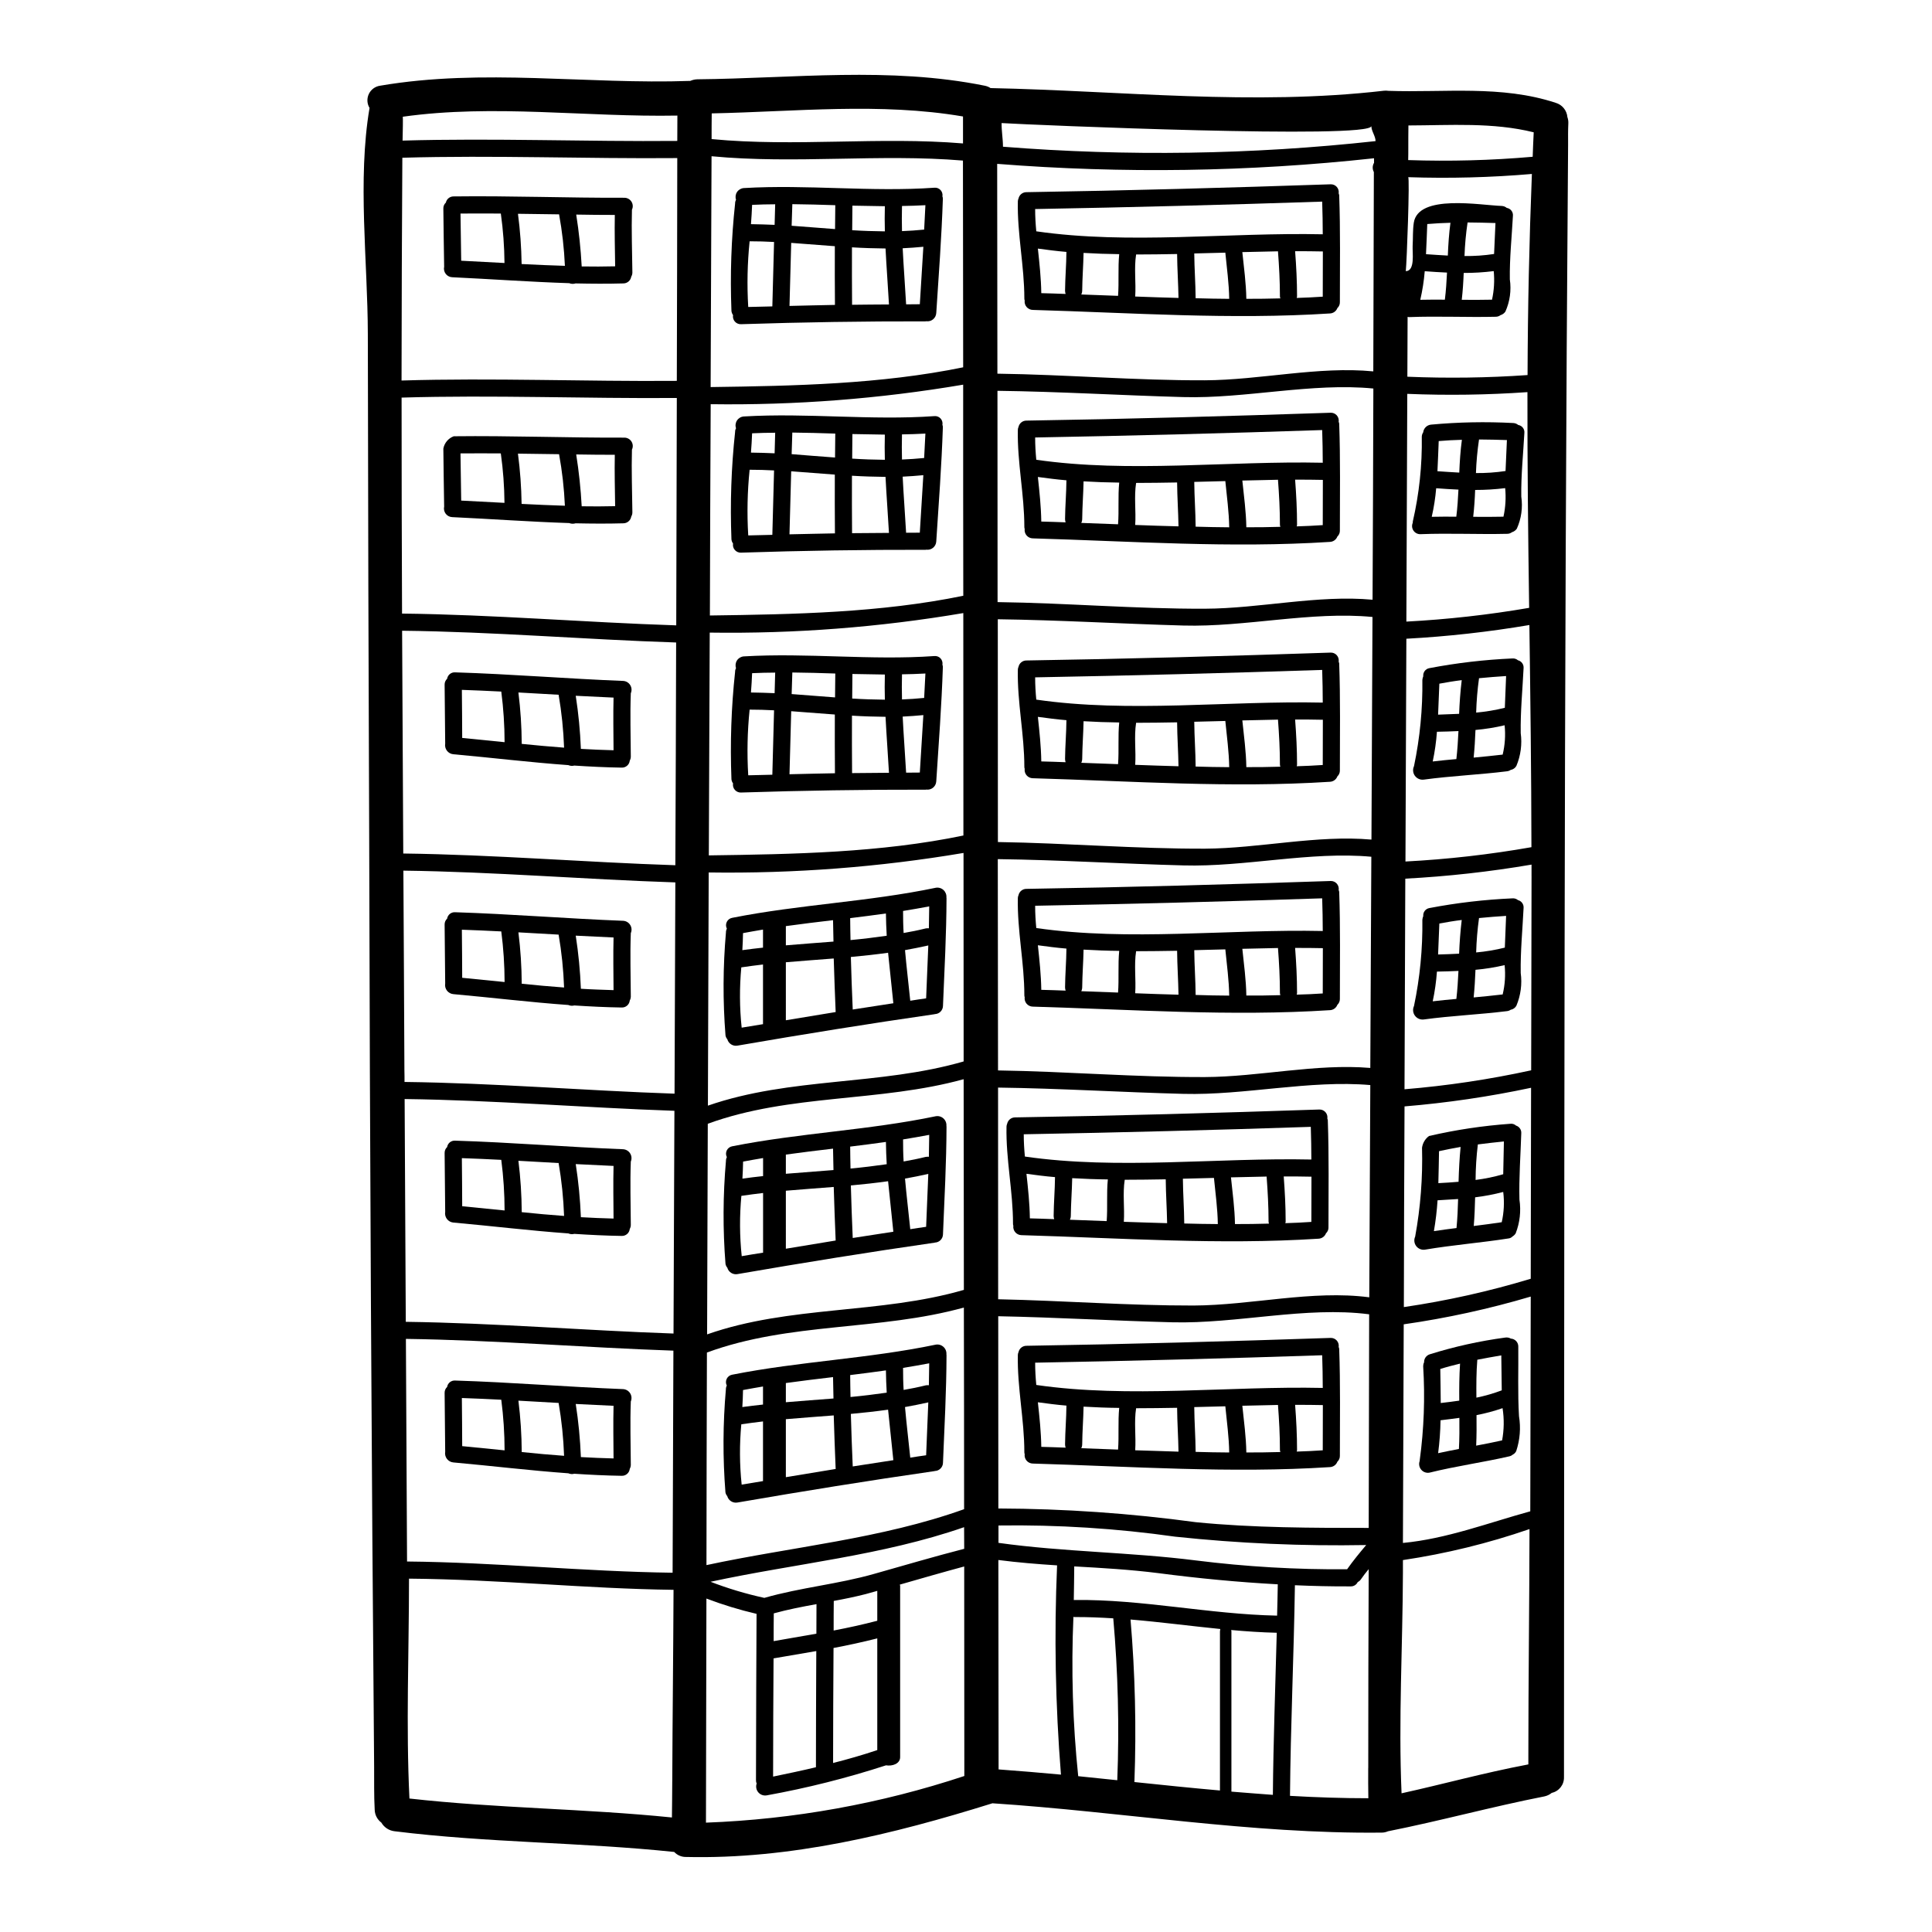 <?xml version="1.0" encoding="UTF-8"?>
<!-- The Best Svg Icon site in the world: iconSvg.co, Visit us! https://iconsvg.co -->
<svg fill="#000000" width="800px" height="800px" version="1.1" viewBox="144 144 512 512" xmlns="http://www.w3.org/2000/svg">
 <g>
  <path d="m559.38 175.04c0.195 0.555 0.277 1.141 0.242 1.73-0.09 1.816-0.059 3.633-0.059 5.449-1.121 144.23-1 288.47-1.09 432.71l-0.004-0.004c0.078 2-1.285 3.769-3.238 4.207-0.57 0.465-1.246 0.789-1.969 0.938-13.895 2.723-27.551 6.481-41.406 9.234v-0.004c-0.57 0.254-1.191 0.379-1.816 0.363-34.539 0.367-68.652-5.512-103.07-7.777-0.059 0.027-0.09 0.059-0.148 0.059-26.215 8.176-53.395 14.836-81.035 14.168v0.004c-1.18 0.012-2.312-0.469-3.117-1.332-24.641-2.574-49.461-2.422-74.07-5.481-1.48-0.156-2.797-1.012-3.543-2.301-1.074-0.801-1.719-2.051-1.758-3.391-0.211-3.812-0.121-7.66-0.152-11.473-0.695-81.789-1.129-163.59-1.305-245.4-0.18-44.738-0.301-89.477-0.363-134.22-0.031-19.16-2.781-40.863 0.453-59.906h0.004c-0.684-1.125-0.754-2.519-0.188-3.711 0.57-1.191 1.699-2.012 3.004-2.191 27.332-4.664 54.668-0.305 82.18-1.27 0.594-0.266 1.23-0.41 1.879-0.426 25.457-0.242 50.945-3.391 76.129 1.695 0.562 0.105 1.098 0.32 1.574 0.633 34.809 0.727 69.531 4.723 104.3 0.695v0.004c0.375-0.039 0.75-0.027 1.121 0.031 14.863 0.512 29.938-1.574 44.344 3.176 1.715 0.5 2.945 2.004 3.098 3.785zm-9.203 10.504c0.09-2.148 0.148-4.297 0.273-6.481-10.836-2.691-22.066-1.848-33.203-1.816-0.031 2.027-0.031 4.055-0.031 6.086 0 1.027 0 2.059-0.031 3.086l-0.004 0.004c11.008 0.375 22.027 0.082 32.996-0.879zm-0.305 190.64v-3.059l0.004 0.004c-11.07 1.891-22.242 3.133-33.457 3.723-0.059 16.164-0.117 32.32-0.18 48.465 0 2.453-0.031 4.898-0.031 7.352 11.285-0.93 22.5-2.609 33.57-5.023 0.035-17.164 0.066-34.32 0.098-51.457zm-0.211 106.7c0.031-16.887 0.062-33.758 0.09-50.613h0.004c-11.066 2.356-22.266 4.004-33.539 4.938-0.09 17.711-0.148 35.438-0.18 53.184h-0.004c11.383-1.668 22.621-4.176 33.629-7.508zm-0.121 61.629c0.031-18.98 0.07-37.949 0.121-56.906-11.027 3.266-22.277 5.723-33.66 7.352-0.059 19.316-0.129 38.629-0.211 57.938 11.562-1.09 22.613-5.324 33.75-8.383zm0.305-176c-0.027-19.555-0.273-39.199-0.543-58.875-10.789 1.828-21.676 3.043-32.602 3.633-0.094 19.68-0.172 39.359-0.238 59.039h-0.004c11.195-0.586 22.344-1.852 33.387-3.797zm-0.816 241.01c0-20.098 0.273-40.199 0.305-60.297v-0.004c-10.906 3.766-22.133 6.516-33.543 8.215v3.328c-0.059 19.375-1.207 39.047-0.363 58.48 11.293-2.484 21.492-5.359 33.602-7.66zm-0.211-366.14c0.059-17.797 0.445-35.559 1.148-53.277v-0.004c-10.902 0.934-21.848 1.219-32.785 0.852 0.457 0.027-0.363 22.457-0.633 24.91 2.512-0.059 1.723-4.871 1.816-6.691 0.121-1.996 0-4.144 0.305-6.144 1.18-7.688 17.711-4.629 23.336-4.449v0.004c0.477 0.023 0.934 0.203 1.301 0.512 1.023 0.156 1.742 1.09 1.633 2.121-0.301 5.57-0.906 11.289-0.816 16.859l0.004-0.004c0.418 2.891 0.012 5.84-1.184 8.508-0.312 0.453-0.773 0.785-1.301 0.941-0.355 0.273-0.793 0.418-1.242 0.422-7.66 0.184-15.32-0.207-23.008 0.094-0.121 0-0.238-0.062-0.363-0.062-0.031 5.266-0.031 10.562-0.062 15.863l0.004-0.004c10.617 0.445 21.246 0.301 31.848-0.438zm0.422 61.688c-0.273-19.039-0.484-38.109-0.453-57.152-10.598 0.742-21.23 0.895-31.844 0.457-0.062 20.098-0.145 40.215-0.242 60.355 10.906-0.578 21.77-1.793 32.539-3.644zm-9.293-93.762c0.121-2.723 0.242-5.481 0.367-8.203-2.453-0.09-4.938-0.121-7.387-0.152h-0.004c-0.441 2.949-0.711 5.922-0.816 8.898 2.625 0.031 5.246-0.148 7.84-0.543zm-0.543 12.105-0.004 0.004c0.547-2.484 0.699-5.039 0.453-7.57-2.641 0.328-5.297 0.492-7.957 0.484-0.09 2.394-0.242 4.754-0.516 7.117 2.664 0.027 5.356 0.027 8.02-0.031zm-11.715-11.688c0.121-2.906 0.305-5.809 0.695-8.688-2.059 0.062-4.09 0.152-6.144 0.336-0.121 2.664-0.184 5.324-0.336 7.988 1.906 0.129 3.848 0.277 5.785 0.367zm-0.211 4.512c-1.969-0.09-3.938-0.211-5.902-0.363l-0.004 0.004c-0.211 2.547-0.605 5.078-1.18 7.57 2.18-0.031 4.328-0.062 6.512-0.031 0.301-2.394 0.449-4.781 0.57-7.176zm-19.34-29.086-0.004-1.211c-33.172 3.613-66.609 4.109-99.871 1.484 0.027 17.012 0.027 35.746 0.059 55.605 18.312 0.242 36.629 1.82 54.969 1.754 14.68-0.059 30.086-3.781 44.648-2.363 0.059-17.617 0.109-35.227 0.148-52.82h0.004c-0.426-0.762-0.41-1.699 0.043-2.445zm-0.395 115.78c0.094-18.645 0.164-37.305 0.211-55.969-16.254-1.602-33.875 2.723-50.34 2.269-16.469-0.453-32.844-1.453-49.277-1.664 0 17.949 0.031 36.777 0.031 55.996 18.344 0.242 36.605 1.82 54.938 1.754 14.621-0.055 29.934-3.719 44.434-2.383zm-0.293 63.57c0.09-19.68 0.18-39.344 0.273-58.996-16.191-1.574-33.688 2.723-50.098 2.269-16.41-0.453-32.812-1.453-49.199-1.664 0 19.434 0.027 39.289 0.027 59.039 18.312 0.277 36.566 1.82 54.879 1.758 14.469-0.078 29.668-3.68 44.117-2.406zm1.09-185.1c0-1.332-1.121-2.66-1.121-3.996 0 3.543-90.109-0.305-97.984-0.789-0.031 2.121 0.363 4.148 0.363 6.266 32.883 2.606 65.938 2.109 98.73-1.484zm-1.395 245.61c0.09-18.676 0.18-37.332 0.273-55.965-16.102-1.484-33.508 2.754-49.793 2.297-16.406-0.426-32.781-1.453-49.199-1.664 0.031 18.922 0.031 37.715 0.062 55.996 18.281 0.277 36.535 1.82 54.816 1.758 14.406-0.059 29.508-3.625 43.828-2.418zm-0.273 60.785c0.094-18.766 0.184-37.516 0.273-56.242-16.043-1.395-33.328 2.754-49.523 2.332-16.375-0.426-32.75-1.453-49.125-1.664 0 19.496 0.027 38.352 0.027 56.094 17.254 0.363 34.508 1.691 51.762 1.664 15.336-0.062 31.441-4.168 46.574-2.18zm-0.152 61.113c0.062-18.859 0.062-37.715 0.121-56.605-16.766-2.18-35.113 2.57-52.246 2.117-15.352-0.395-30.699-1.305-46.051-1.605 0 18.469 0.031 35.629 0.031 50.949 17.496 0.059 34.969 1.27 52.305 3.629 15.137 1.52 31.391 1.52 45.828 1.52zm-0.117 63.598c0-17.559 0.039-35.117 0.117-52.672-0.723 0.879-1.422 1.754-2.059 2.695-0.211 0.316-0.504 0.566-0.844 0.727-0.34 0.727-1.078 1.18-1.879 1.152-4.996 0.027-9.898-0.094-14.773-0.305-0.273 18.613-1.148 37.199-1.301 55.816 6.898 0.395 13.832 0.633 20.762 0.633-0.066-2.656-0.035-5.352-0.035-8.043zm-5.602-52.641c1.574-2.238 3.297-4.328 5.055-6.414-16.898 0.309-33.801-0.43-50.609-2.215-15.512-2.195-31.172-3.188-46.84-2.965v4.602c17.32 2.426 34.934 2.453 52.348 4.664h0.004c13.277 1.664 26.648 2.445 40.031 2.332zm-18.555 12.289c0.059-2.754 0.148-5.539 0.18-8.293-10.535-0.574-21.012-1.574-31.691-2.969-7.387-0.938-14.836-1.363-22.25-1.781-0.031 2.965-0.059 5.965-0.121 8.926 0.062 0 0.09-0.027 0.152-0.027 18.027-0.211 35.707 3.785 53.719 4.148zm-1.121 47.496c0.121-14.352 0.664-28.637 1.027-42.953-4.023-0.09-8.051-0.363-12.074-0.727v-0.004c0.035 0.121 0.055 0.242 0.059 0.367v42.465c3.656 0.309 7.312 0.578 10.977 0.855zm-14.023-43.312c0.016-0.215 0.043-0.43 0.09-0.637-7.93-0.789-15.832-1.848-23.789-2.512 1.219 14.324 1.562 28.707 1.027 43.07 7.539 0.789 15.105 1.574 22.672 2.238zm-27.211 39.438c0.555-14.309 0.199-28.637-1.062-42.902-3.422-0.211-6.867-0.363-10.32-0.336v0.004c-0.082-0.008-0.168-0.027-0.242-0.062-0.609 14.09-0.184 28.203 1.27 42.227 3.449 0.375 6.902 0.711 10.352 1.07zm-14.926-1.484c-1.477-18.445-1.82-36.965-1.027-55.453-5.176-0.332-10.383-0.754-15.559-1.422 0.027 28.453 0.059 48.555 0.059 55.496 5.523 0.406 11.031 0.867 16.523 1.379zm-25.609 0.367v-4.359c0-17.07-0.012-34.129-0.031-51.168-5.719 1.543-11.379 3.176-17.07 4.809h0.004c0.043 0.094 0.074 0.199 0.09 0.305v45.406c0 1.754-2.027 2.453-3.754 2.18-10.344 3.363-20.902 6.023-31.605 7.957-0.836 0.148-1.688-0.156-2.238-0.809-0.547-0.648-0.707-1.539-0.422-2.34-0.141-0.293-0.203-0.617-0.184-0.941 0-13.199 0.121-37.957 0.152-44.012-4.516-1.051-8.953-2.406-13.289-4.055-0.031 19.797-0.07 39.59-0.121 59.387 23.293-0.867 46.344-5.027 68.469-12.359zm-0.031-60.223c-0.027-1.906-0.027-3.812-0.027-5.719-21.766 7.566-44.773 9.625-67.199 14.469h0.004c4.633 1.785 9.402 3.211 14.254 4.269 9.598-2.754 19.555-3.633 29.176-6.383 7.902-2.234 15.801-4.562 23.793-6.621zm-0.027-10.5c0-17.797-0.02-35.609-0.062-53.426-22.336 6.207-46.16 3.844-68.094 11.926-0.059 18.766-0.102 37.543-0.121 56.332 22.809-4.894 46.207-6.918 68.277-14.82zm-0.062-58.121c0-18.617-0.02-37.223-0.059-55.816-22.25 6.144-45.98 3.84-67.805 11.809-0.059 18.617-0.121 37.223-0.18 55.816 21.969-7.707 45.73-5.316 68.043-11.793zm-0.059-60.539c0-18.406-0.012-36.82-0.031-55.242v0.004c-22.309 3.766-44.91 5.496-67.531 5.172-0.062 20.582-0.133 41.18-0.211 61.797 21.914-7.598 45.562-5.269 67.77-11.715zm-0.062-59.875c0-19.613-0.008-39.258-0.027-58.934v0.004c-22.195 3.766-44.688 5.5-67.199 5.176-0.094 19.68-0.172 39.359-0.242 59.039 22.367-0.309 45.523-0.699 67.465-5.269zm-0.031-63.52c-0.031-18.648-0.043-37.297-0.031-55.938v-0.004c-22.102 3.75-44.496 5.484-66.91 5.176-0.094 18.645-0.164 37.312-0.211 55.996 22.262-0.301 45.297-0.723 67.152-5.231zm-0.031-60.539c-0.031-18.281-0.059-36.508-0.059-54.789-22.191-1.848-44.477 0.969-66.625-1.148-0.094 20.367-0.172 40.758-0.242 61.172 22.188-0.305 45.133-0.758 66.926-5.238zm-0.043-59.332v-7.144c-22.008-3.75-44.406-1.27-66.594-0.816-0.031 2.266-0.031 4.539-0.031 6.809 22.172 2.121 44.418-0.695 66.625 1.152zm-22.719 425.78v-29.602c-3.844 0.969-7.719 1.816-11.594 2.543-0.059 10.172-0.117 20.309-0.117 30.48 3.93-1 7.836-2.121 11.711-3.422zm0-34.266v-7.93c-1.031 0.277-2.031 0.578-3.059 0.852-2.812 0.723-5.66 1.301-8.473 1.816-0.031 2.633-0.031 5.238-0.031 7.84 3.871-0.734 7.719-1.582 11.562-2.582zm-16.137 3.422c0-3.391 0.027-6.144 0.027-7.836-3.812 0.691-7.598 1.422-11.32 2.449-0.031 2.453-0.031 4.902-0.031 7.356 3.758-0.668 7.543-1.305 11.328-1.973zm-0.031 4.602c-3.781 0.668-7.539 1.305-11.32 1.941-0.062 10.441-0.121 20.883-0.121 31.328 3.781-0.789 7.57-1.574 11.352-2.481 0.012-8.328 0.035-20.984 0.094-30.793zm-36.832-400.2c0-2.238 0.027-4.481 0.027-6.719-24.305 0.453-48.613-3.09-72.77 0.305 0.062 0.574 0 3.75-0.059 6.324 24.277-0.695 48.547 0.305 72.801 0.09zm-0.125 63.582c0.059-19.68 0.102-39.359 0.121-59.039-24.277 0.211-48.555-0.789-72.859-0.09-0.121 19.68-0.191 39.359-0.211 59.039 24.336-0.738 48.641 0.289 72.949 0.09zm-0.152 64.809c0.062-20.07 0.113-40.156 0.152-60.27-24.309 0.188-48.613-0.828-72.938-0.102 0 19.07 0.039 38.152 0.121 57.238 24.281 0.273 48.418 2.332 72.664 3.121zm-0.238 63.566c0.094-19.68 0.164-39.359 0.211-59.039-24.219-0.789-48.375-2.848-72.621-3.117 0.09 19.68 0.191 39.359 0.305 59.039 24.066 0.301 48.07 2.316 72.105 3.106zm-0.211 60.539c0.059-18.676 0.133-37.344 0.211-56-24.035-0.789-48.02-2.812-72.074-3.117 0.09 17.617 0.211 35.266 0.273 52.879 0.031 1.031 0.031 2.09 0.031 3.121 23.883 0.289 47.672 2.289 71.555 3.106zm-0.273 63.566c0.094-19.68 0.172-39.359 0.238-59.039-23.852-0.816-47.625-2.812-71.496-3.117 0.094 19.68 0.191 39.359 0.305 59.039 23.688 0.32 47.281 2.289 70.953 3.106zm-0.242 63.371c0.09-19.617 0.16-39.234 0.211-58.848-23.641-0.816-47.23-2.781-70.891-3.117 0.094 19.68 0.191 39.344 0.305 58.996 23.484 0.219 46.887 2.668 70.371 2.973zm-0.09 55.273c0.062-16.926 0.273-33.812 0.336-50.734-23.488-0.305-45.891-2.754-70.105-2.965v0.332c0 19.223-0.82 38.715 0.117 57.938 23.223 2.602 46.375 2.664 69.562 5.023 0.027-3.207 0.086-6.383 0.086-9.59z"/>
  <path d="m546.34 256.62c1.023 0.16 1.742 1.094 1.633 2.121-0.301 5.57-0.906 11.289-0.816 16.859 0.426 2.891 0.016 5.84-1.18 8.504-0.312 0.453-0.773 0.785-1.301 0.941-0.355 0.273-0.793 0.422-1.242 0.422-7.66 0.184-15.316-0.207-23.008 0.094h0.004c-0.742 0.023-1.441-0.34-1.852-0.953-0.414-0.617-0.48-1.402-0.176-2.078-0.016-0.098-0.016-0.199 0-0.297 1.703-7.394 2.508-14.969 2.387-22.555 0.02-0.391 0.148-0.766 0.367-1.09 0.121-1.094 0.992-1.953 2.086-2.059 7.246-0.672 14.527-0.812 21.793-0.422 0.48 0.023 0.938 0.203 1.305 0.512zm-3.356 12.203c0.117-2.723 0.238-5.481 0.363-8.203-2.453-0.094-4.938-0.121-7.387-0.152h-0.004c-0.441 2.945-0.711 5.918-0.816 8.898 2.625 0.027 5.246-0.152 7.84-0.543zm-0.547 12.105h-0.004c0.547-2.484 0.699-5.039 0.453-7.57-2.641 0.328-5.297 0.492-7.957 0.484-0.09 2.394-0.242 4.754-0.516 7.117 2.664 0.027 5.356 0.027 8.02-0.031zm-11.715-11.688c0.121-2.906 0.305-5.809 0.695-8.688-2.059 0.062-4.086 0.152-6.144 0.336-0.121 2.664-0.184 5.324-0.336 7.988 1.91 0.125 3.848 0.273 5.785 0.367zm-0.211 4.512c-1.969-0.09-3.938-0.211-5.902-0.363l-0.004 0.004c-0.215 2.547-0.609 5.074-1.18 7.566 2.18-0.031 4.328-0.062 6.512-0.031 0.301-2.394 0.449-4.781 0.57-7.176z"/>
  <path d="m546.28 382.54c0.941 0.234 1.57 1.121 1.484 2.09-0.277 5.688-0.852 11.531-0.758 17.191h-0.004c0.406 2.957 0.008 5.969-1.148 8.719-0.32 0.562-0.875 0.949-1.512 1.059-0.297 0.203-0.641 0.328-1 0.363-7.324 0.91-14.711 1.211-22.043 2.211-0.906 0.109-1.805-0.285-2.34-1.027-0.535-0.742-0.625-1.719-0.234-2.547 1.574-7.512 2.316-15.176 2.215-22.852 0.027-0.332 0.109-0.66 0.238-0.969-0.102-1.027 0.609-1.957 1.625-2.133 7.277-1.391 14.645-2.25 22.043-2.574 0.52-0.035 1.035 0.133 1.434 0.469zm-3.484 12.594c0.121-2.812 0.211-5.602 0.336-8.414-2.394 0.152-4.781 0.336-7.176 0.574-0.418 3.019-0.672 6.062-0.758 9.113 2.562-0.23 5.102-0.656 7.598-1.277zm-0.574 12.41c0.613-2.543 0.789-5.172 0.516-7.777-2.539 0.598-5.121 1.012-7.719 1.242-0.09 2.453-0.242 4.871-0.484 7.324 2.543-0.246 5.117-0.488 7.688-0.793zm-11.543-10.809c0.121-2.969 0.336-5.965 0.695-8.93-1.996 0.242-3.965 0.574-5.93 0.938-0.121 2.727-0.211 5.481-0.336 8.207 1.887-0.062 3.734-0.102 5.57-0.215zm-0.18 4.57c-1.906 0.09-3.781 0.148-5.691 0.18l-0.004 0.004c-0.191 2.644-0.566 5.273-1.117 7.871 2.086-0.242 4.176-0.457 6.266-0.637 0.285-2.453 0.434-4.934 0.555-7.418z"/>
  <path d="m546.28 318.98c0.941 0.234 1.57 1.121 1.484 2.09-0.277 5.688-0.852 11.531-0.758 17.191h-0.004c0.406 2.957 0.008 5.969-1.148 8.719-0.32 0.562-0.875 0.949-1.512 1.059-0.297 0.203-0.641 0.328-1 0.363-7.324 0.91-14.711 1.211-22.043 2.207-0.906 0.113-1.805-0.281-2.34-1.023-0.535-0.742-0.625-1.719-0.234-2.547 1.574-7.512 2.316-15.176 2.215-22.852 0.027-0.336 0.109-0.66 0.238-0.969-0.109-1.027 0.59-1.965 1.605-2.148 7.277-1.391 14.645-2.25 22.043-2.574 0.527-0.039 1.051 0.137 1.453 0.484zm-3.484 12.594c0.121-2.812 0.211-5.602 0.336-8.414-2.394 0.152-4.781 0.336-7.176 0.574-0.418 3.019-0.672 6.062-0.758 9.113 2.562-0.23 5.102-0.656 7.598-1.277zm-0.574 12.41c0.613-2.543 0.789-5.176 0.516-7.777-2.539 0.598-5.121 1.012-7.719 1.242-0.09 2.453-0.242 4.871-0.484 7.324 2.543-0.246 5.117-0.488 7.688-0.793zm-11.543-10.809c0.121-2.969 0.336-5.965 0.695-8.93-1.996 0.242-3.965 0.574-5.93 0.938-0.121 2.727-0.211 5.481-0.336 8.207 1.887-0.062 3.734-0.125 5.57-0.215zm-0.18 4.57c-1.906 0.09-3.781 0.148-5.691 0.18h-0.004c-0.191 2.648-0.566 5.277-1.117 7.875 2.086-0.242 4.176-0.457 6.266-0.637 0.285-2.453 0.434-4.934 0.555-7.418z"/>
  <path d="m545.76 442.29c0.887 0.277 1.465 1.133 1.391 2.059-0.18 5.812-0.637 11.777-0.484 17.586l0.004 0.004c0.449 3.004 0.105 6.074-1 8.906-0.203 0.336-0.484 0.617-0.82 0.816-0.289 0.305-0.676 0.5-1.09 0.543-7.352 1.148-14.77 1.727-22.125 2.969-0.891 0.137-1.785-0.23-2.328-0.949-0.547-0.723-0.652-1.68-0.277-2.504 1.422-7.762 2.031-15.656 1.82-23.547 0.168-1.246 0.836-2.371 1.844-3.117 7.078-1.641 14.273-2.723 21.523-3.238 0.559-0.078 1.125 0.094 1.543 0.473zm-3.391 12.895c0.059-2.875 0.117-5.781 0.18-8.688-2.301 0.238-4.602 0.484-6.902 0.789-0.383 3.125-0.582 6.269-0.602 9.414 2.477-0.312 4.926-0.816 7.324-1.516zm-0.395 12.715c0.598-2.629 0.73-5.344 0.395-8.02-2.445 0.641-4.934 1.117-7.445 1.422-0.062 2.543-0.152 5.055-0.363 7.598 2.481-0.305 4.965-0.637 7.414-1zm-11.441-10.715c0.09-3.09 0.238-6.144 0.543-9.234-1.906 0.336-3.812 0.695-5.719 1.121-0.062 2.848-0.09 5.66-0.18 8.473 1.785-0.086 3.57-0.207 5.356-0.359zm-0.121 4.57c-1.816 0.121-3.633 0.242-5.449 0.336h0.004c-0.176 2.738-0.5 5.465-0.969 8.172 1.996-0.301 3.992-0.574 5.992-0.82 0.242-2.535 0.363-5.113 0.422-7.688z"/>
  <path d="m546.55 519.3c0.508 3.09 0.258 6.254-0.727 9.227-0.188 0.426-0.52 0.77-0.938 0.969-0.27 0.23-0.59 0.387-0.938 0.457-6.961 1.602-14.074 2.57-21.039 4.297l0.004 0.004c-0.84 0.184-1.711-0.105-2.269-0.762-0.559-0.652-0.711-1.559-0.398-2.359 0-0.062-0.031-0.121 0-0.184 1.121-8.242 1.426-16.578 0.91-24.879 0-0.359 0.082-0.711 0.242-1.031-0.035-0.984 0.598-1.867 1.543-2.148 6.508-2.031 13.18-3.508 19.938-4.418 0.523-0.086 1.059 0.008 1.516 0.273 1.133 0.062 2.004 1.016 1.969 2.148 0.059 6.086-0.172 12.32 0.188 18.406zm-4.481 6.414h0.004c0.527-2.816 0.566-5.707 0.121-8.539-2.254 0.781-4.562 1.398-6.902 1.848 0.031 2.695 0.031 5.387-0.09 8.086 2.301-0.426 4.566-0.879 6.891-1.395zm-0.09-13.258c-0.031-3.09-0.09-6.176-0.121-9.266-2.117 0.367-4.238 0.727-6.356 1.152-0.273 3.356-0.273 6.691-0.242 10.047l-0.004 0.004c2.289-0.469 4.539-1.117 6.723-1.938zm-11.352 15.527c0.148-2.754 0.148-5.481 0.121-8.234-1.664 0.242-3.328 0.426-4.996 0.637l0.004 0.004c-0.047 2.914-0.262 5.824-0.637 8.715 1.816-0.402 3.664-0.758 5.508-1.121zm0.09-12.805c-0.031-3.269 0-6.539 0.211-9.809-1.754 0.426-3.512 0.879-5.238 1.422 0.031 3.031 0.121 6.027 0.121 9.02 1.637-0.18 3.269-0.391 4.91-0.629z"/>
  <path d="m498.9 195.68c0.336 9.445 0.18 18.922 0.18 28.363 0.023 0.605-0.219 1.191-0.664 1.605-0.316 0.836-1.105 1.395-1.996 1.422-26.277 1.695-52.426-0.18-78.719-0.938-0.633-0.012-1.23-0.293-1.641-0.773-0.41-0.477-0.594-1.113-0.508-1.738-0.066-0.164-0.098-0.34-0.09-0.516 0-8.629-1.906-17.102-1.723-25.73h-0.004c0.012-0.27 0.074-0.535 0.184-0.785 0.219-0.977 1.086-1.668 2.09-1.664 26.848-0.426 53.758-1.18 80.605-2.086 0.621-0.031 1.223 0.219 1.641 0.684 0.414 0.461 0.602 1.09 0.508 1.703 0.062 0.145 0.109 0.297 0.137 0.453zm-4.356 26.941c0-3.996 0.027-7.988 0.027-11.984-2.422-0.062-4.898-0.062-7.352-0.062 0.305 3.996 0.512 7.961 0.512 11.957h-0.004c-0.008 0.145-0.039 0.289-0.09 0.426 2.305-0.062 4.602-0.184 6.906-0.336zm-75.918-17.32c24.609 3.57 51.035 0.242 75.918 0.789 0-2.879-0.062-5.75-0.152-8.66-25.336 0.852-50.691 1.508-76.066 1.969-0.004 2.004 0.117 3.973 0.301 5.91zm64.688 17.766v0.004c-0.074-0.172-0.117-0.355-0.121-0.543 0-3.969-0.211-7.93-0.516-11.926-3.117 0.059-6.266 0.121-9.445 0.211 0.422 4.117 0.996 8.23 1.059 12.379 2.996 0.004 6-0.027 9.023-0.117zm-13.562 0.121c-0.059-4.117-0.633-8.172-1.027-12.23-2.754 0.062-5.481 0.152-8.234 0.211v0.031c0.031 3.938 0.336 7.898 0.363 11.836 2.965 0.102 5.934 0.129 8.898 0.16zm-13.438-0.238c-0.062-3.879-0.336-7.75-0.367-11.629-3.633 0.062-7.262 0.121-10.867 0.121-0.574 3.691 0 7.414-0.238 11.141 3.812 0.129 7.656 0.293 11.473 0.375zm-16.016-0.547c0.277-3.691-0.059-7.356 0.305-11.047-3.148-0.031-6.324-0.148-9.445-0.332-0.062 3.324-0.336 6.656-0.363 9.984l-0.004 0.004c0 0.359-0.082 0.711-0.242 1.031zm-20.344-0.711c2.148 0.059 4.297 0.117 6.445 0.207l0.004 0.004c-0.102-0.281-0.152-0.578-0.152-0.879 0.031-3.422 0.336-6.84 0.363-10.262-2.543-0.211-5.055-0.543-7.566-0.879 0.422 3.938 0.848 7.836 0.906 11.809z"/>
  <path d="m498.9 256.22c0.336 9.445 0.18 18.922 0.18 28.363 0.023 0.609-0.219 1.195-0.664 1.605-0.316 0.836-1.105 1.395-1.996 1.422-26.277 1.695-52.426-0.18-78.719-0.938-0.633-0.012-1.23-0.289-1.641-0.77s-0.594-1.113-0.508-1.742c-0.066-0.164-0.098-0.336-0.09-0.516 0-8.629-1.906-17.102-1.723-25.73l-0.004 0.004c0.012-0.273 0.074-0.539 0.184-0.789 0.219-0.977 1.086-1.668 2.09-1.664 26.848-0.422 53.758-1.18 80.605-2.086 0.621-0.031 1.223 0.223 1.641 0.684 0.414 0.465 0.602 1.09 0.508 1.703 0.062 0.148 0.109 0.297 0.137 0.453zm-4.356 26.941c0-3.996 0.027-7.988 0.027-11.984-2.422-0.062-4.898-0.062-7.352-0.062 0.305 3.996 0.512 7.961 0.512 11.957h-0.004c-0.008 0.148-0.039 0.289-0.09 0.426 2.305-0.062 4.602-0.184 6.906-0.336zm-75.918-17.32c24.609 3.57 51.035 0.242 75.918 0.789 0-2.879-0.062-5.75-0.152-8.66-25.336 0.852-50.691 1.508-76.066 1.969-0.004 2.004 0.117 3.973 0.301 5.91zm64.688 17.766v0.004c-0.074-0.172-0.117-0.355-0.121-0.543 0-3.969-0.211-7.93-0.516-11.926-3.117 0.059-6.266 0.121-9.445 0.211 0.422 4.117 0.996 8.234 1.059 12.379 2.996 0.008 6-0.023 9.023-0.117zm-13.562 0.121c-0.059-4.117-0.633-8.172-1.027-12.23-2.754 0.062-5.481 0.152-8.234 0.211v0.031c0.031 3.938 0.336 7.898 0.363 11.836 2.965 0.102 5.934 0.133 8.898 0.164zm-13.438-0.238c-0.062-3.879-0.336-7.75-0.367-11.629-3.633 0.062-7.262 0.121-10.867 0.121-0.574 3.691 0 7.414-0.238 11.141 3.812 0.133 7.656 0.285 11.473 0.367zm-16.016-0.547c0.277-3.691-0.059-7.356 0.305-11.047-3.148-0.031-6.324-0.148-9.445-0.332-0.062 3.324-0.336 6.656-0.363 9.984h-0.004c0 0.359-0.082 0.711-0.242 1.031zm-20.34-0.723c2.148 0.059 4.297 0.117 6.445 0.207-0.102-0.281-0.152-0.578-0.152-0.879 0.031-3.422 0.336-6.84 0.363-10.262-2.543-0.211-5.055-0.543-7.566-0.879 0.422 3.945 0.848 7.852 0.906 11.82z"/>
  <path d="m498.9 319.79c0.336 9.445 0.18 18.918 0.18 28.363 0.023 0.605-0.219 1.191-0.664 1.602-0.316 0.836-1.105 1.395-1.996 1.426-26.277 1.691-52.426-0.184-78.719-0.941-0.633-0.008-1.23-0.289-1.641-0.77-0.41-0.48-0.594-1.113-0.508-1.742-0.066-0.16-0.098-0.336-0.09-0.516 0-8.629-1.906-17.102-1.723-25.73l-0.004 0.004c0.012-0.273 0.074-0.539 0.184-0.789 0.219-0.977 1.086-1.668 2.09-1.664 26.848-0.422 53.758-1.18 80.605-2.086 0.621-0.031 1.223 0.223 1.641 0.684 0.414 0.465 0.602 1.09 0.508 1.703 0.062 0.148 0.109 0.301 0.137 0.457zm-4.356 26.938c0-3.996 0.027-7.988 0.027-11.984-2.422-0.062-4.898-0.062-7.352-0.062 0.305 3.996 0.512 7.961 0.512 11.957h-0.004c-0.008 0.148-0.039 0.289-0.09 0.426 2.305-0.062 4.602-0.18 6.906-0.332zm-75.918-17.32c24.609 3.574 51.035 0.242 75.918 0.789 0-2.879-0.062-5.75-0.152-8.66-25.336 0.844-50.691 1.5-76.066 1.969-0.004 2.004 0.117 3.973 0.301 5.91zm64.688 17.766v0.004c-0.074-0.172-0.117-0.355-0.121-0.543 0-3.965-0.211-7.93-0.516-11.926-3.117 0.059-6.266 0.121-9.445 0.211 0.422 4.117 0.996 8.234 1.059 12.379 2.996 0.008 6-0.023 9.023-0.117zm-13.562 0.121c-0.059-4.117-0.633-8.172-1.027-12.23-2.754 0.062-5.481 0.152-8.234 0.211v0.031c0.031 3.938 0.336 7.898 0.363 11.836 2.965 0.113 5.934 0.133 8.898 0.164zm-13.438-0.238c-0.062-3.879-0.336-7.75-0.367-11.629-3.633 0.062-7.262 0.121-10.867 0.121-0.574 3.695 0 7.414-0.238 11.141 3.812 0.133 7.656 0.285 11.473 0.375zm-16.016-0.547c0.277-3.691-0.059-7.356 0.305-11.047-3.148-0.031-6.324-0.148-9.445-0.332-0.062 3.328-0.336 6.66-0.363 9.984l-0.004 0.004c0 0.359-0.082 0.715-0.242 1.031zm-20.34-0.723c2.148 0.059 4.297 0.117 6.445 0.207v0.004c-0.102-0.281-0.152-0.578-0.152-0.879 0.031-3.422 0.336-6.84 0.363-10.262-2.543-0.207-5.055-0.543-7.566-0.879 0.422 3.941 0.848 7.848 0.906 11.816z"/>
  <path d="m498.9 380.32c0.336 9.445 0.18 18.918 0.18 28.363v-0.004c0.023 0.605-0.219 1.191-0.664 1.605-0.316 0.832-1.105 1.395-1.996 1.422-26.277 1.691-52.426-0.184-78.719-0.941-0.633-0.008-1.23-0.289-1.641-0.77-0.41-0.48-0.594-1.113-0.508-1.738-0.066-0.164-0.098-0.34-0.09-0.516 0-8.629-1.906-17.102-1.723-25.73h-0.004c0.012-0.273 0.074-0.539 0.184-0.789 0.219-0.977 1.086-1.668 2.09-1.664 26.848-0.422 53.758-1.18 80.605-2.086 0.621-0.031 1.223 0.223 1.641 0.684 0.414 0.465 0.602 1.09 0.508 1.707 0.062 0.145 0.109 0.297 0.137 0.457zm-4.356 26.938c0-3.996 0.027-7.988 0.027-11.984-2.422-0.062-4.898-0.062-7.352-0.062 0.305 3.996 0.512 7.961 0.512 11.957l-0.004-0.004c-0.008 0.148-0.039 0.289-0.09 0.426 2.305-0.047 4.602-0.164 6.906-0.316zm-75.918-17.32c24.609 3.574 51.035 0.242 75.918 0.789 0-2.879-0.062-5.75-0.152-8.66-25.336 0.844-50.691 1.5-76.066 1.969-0.004 2.019 0.117 3.984 0.301 5.922zm64.688 17.766v0.004c-0.074-0.176-0.117-0.359-0.121-0.547 0-3.965-0.211-7.93-0.516-11.926-3.117 0.059-6.266 0.121-9.445 0.211 0.422 4.117 0.996 8.234 1.059 12.379 2.996 0.023 6-0.004 9.023-0.098zm-13.562 0.121c-0.059-4.117-0.633-8.172-1.027-12.23-2.754 0.062-5.481 0.152-8.234 0.211v0.031c0.031 3.938 0.336 7.898 0.363 11.836 2.965 0.117 5.934 0.148 8.898 0.176zm-13.438-0.238c-0.062-3.879-0.336-7.75-0.367-11.621-3.633 0.059-7.262 0.117-10.867 0.117-0.574 3.695 0 7.414-0.238 11.141 3.812 0.141 7.656 0.293 11.473 0.383zm-16.016-0.547c0.277-3.691-0.059-7.356 0.305-11.047-3.148-0.027-6.324-0.148-9.445-0.332-0.062 3.328-0.336 6.66-0.363 9.984l-0.004 0.004c0 0.355-0.082 0.711-0.242 1.031zm-20.34-0.723c2.148 0.059 4.297 0.117 6.445 0.211-0.098-0.281-0.148-0.582-0.152-0.879 0.031-3.422 0.336-6.84 0.363-10.262-2.543-0.207-5.055-0.543-7.566-0.879 0.422 3.957 0.848 7.852 0.906 11.828z"/>
  <path d="m498.9 501.41c0.336 9.445 0.18 18.918 0.18 28.363 0.023 0.605-0.219 1.191-0.664 1.602-0.316 0.832-1.105 1.395-1.996 1.426-26.277 1.691-52.426-0.184-78.719-0.941-0.633-0.012-1.23-0.289-1.641-0.77s-0.598-1.117-0.508-1.742c-0.066-0.164-0.098-0.34-0.09-0.516 0-8.629-1.906-17.102-1.723-25.73h-0.004c0.012-0.27 0.074-0.539 0.184-0.785 0.219-0.977 1.086-1.668 2.09-1.668 26.848-0.422 53.758-1.18 80.605-2.086 0.621-0.027 1.223 0.223 1.641 0.688 0.414 0.461 0.602 1.086 0.508 1.703 0.062 0.145 0.109 0.301 0.137 0.457zm-4.356 26.938c0-3.996 0.027-7.988 0.027-11.984-2.422-0.062-4.898-0.062-7.352-0.062 0.305 3.996 0.512 7.961 0.512 11.957h-0.004c-0.008 0.145-0.039 0.289-0.09 0.426 2.305-0.062 4.602-0.184 6.906-0.336zm-75.918-17.32c24.609 3.574 51.035 0.242 75.918 0.789 0-2.879-0.062-5.75-0.152-8.66-25.336 0.848-50.691 1.504-76.066 1.969-0.004 2.004 0.117 3.973 0.301 5.91zm64.688 17.766v0.004c-0.074-0.172-0.117-0.355-0.121-0.543 0-3.965-0.211-7.93-0.516-11.926-3.117 0.059-6.266 0.121-9.445 0.211 0.422 4.117 0.996 8.234 1.059 12.379 2.996 0.004 6-0.023 9.023-0.117zm-13.562 0.121c-0.059-4.117-0.633-8.172-1.027-12.23-2.754 0.062-5.481 0.152-8.234 0.211v0.031c0.031 3.938 0.336 7.898 0.363 11.836 2.965 0.102 5.934 0.133 8.898 0.16zm-13.438-0.211c-0.062-3.879-0.336-7.75-0.367-11.621-3.633 0.059-7.262 0.117-10.867 0.117-0.574 3.695 0 7.414-0.238 11.141 3.812 0.098 7.656 0.254 11.473 0.363zm-16.016-0.547c0.277-3.691-0.059-7.356 0.305-11.047-3.148-0.027-6.324-0.148-9.445-0.332-0.062 3.328-0.336 6.66-0.363 9.988h-0.004c0 0.355-0.082 0.707-0.242 1.027zm-20.34-0.723c2.148 0.059 4.297 0.117 6.445 0.211-0.098-0.285-0.148-0.578-0.152-0.879 0.031-3.426 0.336-6.844 0.363-10.266-2.543-0.207-5.055-0.543-7.566-0.879 0.422 3.918 0.848 7.824 0.906 11.789z"/>
  <path d="m495.88 440.88c0.336 9.445 0.18 18.918 0.18 28.363h0.004c0.02 0.605-0.223 1.188-0.668 1.602-0.316 0.832-1.105 1.395-2 1.426-26.273 1.691-52.422-0.184-78.699-0.941-0.633-0.012-1.23-0.293-1.641-0.773-0.41-0.48-0.598-1.113-0.508-1.738-0.066-0.164-0.098-0.34-0.09-0.516 0-8.629-1.906-17.102-1.723-25.73h-0.004c0.012-0.27 0.074-0.539 0.184-0.789 0.219-0.973 1.086-1.664 2.086-1.664 26.852-0.422 53.762-1.18 80.609-2.086 0.621-0.027 1.223 0.223 1.641 0.688 0.418 0.461 0.602 1.086 0.508 1.703 0.059 0.145 0.102 0.301 0.121 0.457zm-4.356 26.938c0-3.996 0.027-7.988 0.027-11.984-2.422-0.062-4.898-0.062-7.352-0.062 0.301 3.996 0.512 7.961 0.512 11.957-0.012 0.145-0.039 0.289-0.094 0.426 2.305-0.059 4.602-0.184 6.906-0.336zm-75.918-17.32c24.609 3.574 51.035 0.242 75.918 0.789 0-2.879-0.062-5.75-0.152-8.66-25.336 0.848-50.691 1.504-76.066 1.969-0.004 2.004 0.117 3.973 0.301 5.906zm64.691 17.773c-0.07-0.172-0.109-0.359-0.117-0.543 0-3.965-0.211-7.93-0.516-11.926-3.117 0.059-6.266 0.121-9.445 0.211 0.422 4.117 0.996 8.234 1.059 12.379 2.988 0 5.984-0.027 9.02-0.121zm-13.559 0.121c-0.059-4.117-0.633-8.172-1.027-12.23-2.754 0.062-5.481 0.152-8.234 0.211v0.031c0.031 3.938 0.332 7.898 0.363 11.836 2.957 0.094 5.926 0.125 8.891 0.152zm-13.438-0.238c-0.062-3.879-0.336-7.75-0.367-11.621-3.633 0.059-7.262 0.117-10.867 0.117-0.574 3.695 0 7.414-0.238 11.141 3.805 0.117 7.648 0.27 11.465 0.363zm-16.016-0.547c0.273-3.691-0.059-7.356 0.305-11.047-3.148-0.027-6.324-0.148-9.445-0.332-0.062 3.328-0.336 6.66-0.367 9.984h-0.004c0.004 0.355-0.078 0.711-0.238 1.031zm-20.359-0.727c2.148 0.059 4.297 0.117 6.445 0.211h0.004c-0.098-0.281-0.148-0.578-0.148-0.879 0.031-3.422 0.332-6.84 0.363-10.262-2.543-0.207-5.055-0.543-7.566-0.879 0.426 3.938 0.852 7.84 0.902 11.809z"/>
  <path d="m394.81 381.84c0 0.059 0.027 0.121 0.027 0.18-0.027 9.535-0.543 19.043-0.938 28.574v0.004c-0.039 1.172-0.977 2.113-2.148 2.148-0.031 0-0.062 0.031-0.09 0.031-17.438 2.512-34.84 5.324-52.215 8.324h-0.004c-1.199 0.219-2.371-0.516-2.695-1.695-0.254-0.289-0.422-0.648-0.484-1.031-0.715-9.078-0.676-18.199 0.121-27.273-0.004-0.344 0.078-0.688 0.242-0.996-0.293-0.562-0.297-1.23-0.016-1.797 0.281-0.57 0.816-0.969 1.441-1.078 17.859-3.543 36.113-4.238 53.922-7.961v-0.004c0.738-0.133 1.5 0.082 2.055 0.59 0.555 0.504 0.844 1.238 0.781 1.984zm-4.648 8.172 0.09-5.809c-2.301 0.426-4.633 0.848-6.93 1.211 0 1.938 0.027 3.906 0.148 5.84 1.969-0.336 3.906-0.727 5.844-1.211 0.277-0.051 0.562-0.062 0.848-0.031zm-0.727 18.559c0.18-4.691 0.395-9.355 0.574-14.016-2.059 0.453-4.117 0.879-6.172 1.238 0.395 4.484 0.938 8.93 1.391 13.41 1.391-0.211 2.797-0.449 4.219-0.633zm-19.465 2.965c3.602-0.574 7.176-1.117 10.777-1.664-0.426-4.449-0.969-8.926-1.395-13.383-3.266 0.457-6.566 0.82-9.867 1.121 0.137 4.633 0.285 9.266 0.5 13.926zm9.02-19.555c-0.121-1.969-0.18-3.938-0.211-5.902-3.148 0.453-6.324 0.848-9.473 1.238 0 1.938 0.059 3.871 0.09 5.812 3.223-0.297 6.434-0.691 9.609-1.148zm-26.73 22.398c4.387-0.723 8.785-1.449 13.199-2.176-0.207-4.723-0.363-9.477-0.512-14.195-4.207 0.332-8.445 0.633-12.688 1zm12.621-20.859c-0.059-1.879-0.09-3.785-0.117-5.664-4.18 0.488-8.355 1-12.504 1.574v5.094c4.223-0.363 8.434-0.664 12.641-0.996zm-18.676 21.883v-15.801c-1.906 0.211-3.84 0.484-5.75 0.758-0.496 5.316-0.469 10.672 0.094 15.98 1.891-0.32 3.797-0.625 5.676-0.93zm0-20.281v-4.773c-1.785 0.305-3.543 0.605-5.297 0.938-0.027 1.516-0.09 3.031-0.18 4.512 1.832-0.242 3.68-0.484 5.496-0.668z"/>
  <path d="m394.81 442.39c0 0.059 0.027 0.121 0.027 0.18-0.027 9.535-0.543 19.043-0.938 28.574-0.039 1.172-0.977 2.113-2.148 2.148-0.031 0-0.062 0.031-0.09 0.031-17.438 2.512-34.84 5.324-52.215 8.324l-0.004 0.004c-1.199 0.215-2.371-0.52-2.695-1.699-0.254-0.289-0.422-0.645-0.484-1.027-0.715-9.078-0.676-18.203 0.121-27.273-0.004-0.348 0.078-0.691 0.242-0.996-0.293-0.562-0.297-1.234-0.016-1.801 0.281-0.566 0.816-0.969 1.441-1.078 17.859-3.543 36.113-4.238 53.922-7.961 0.738-0.137 1.5 0.082 2.055 0.586 0.555 0.504 0.844 1.238 0.781 1.988zm-4.648 8.172 0.09-5.812c-2.301 0.426-4.633 0.848-6.93 1.211 0 1.938 0.027 3.906 0.148 5.84 1.969-0.336 3.906-0.727 5.844-1.211v0.004c0.277-0.055 0.562-0.066 0.848-0.031zm-0.727 18.555c0.18-4.691 0.395-9.355 0.574-14.016-2.059 0.453-4.117 0.879-6.172 1.238 0.395 4.484 0.938 8.93 1.391 13.41 1.391-0.211 2.797-0.449 4.219-0.633zm-19.465 2.965c3.602-0.574 7.176-1.117 10.777-1.664-0.426-4.449-0.969-8.926-1.395-13.383-3.266 0.457-6.566 0.82-9.867 1.121 0.137 4.633 0.285 9.266 0.5 13.926zm9.02-19.555c-0.121-1.969-0.18-3.938-0.211-5.902-3.148 0.453-6.324 0.848-9.473 1.238 0 1.938 0.059 3.871 0.09 5.812 3.223-0.297 6.434-0.691 9.609-1.148zm-26.73 22.398c4.387-0.723 8.785-1.449 13.199-2.176-0.207-4.723-0.363-9.473-0.512-14.195-4.207 0.332-8.445 0.633-12.688 1zm12.621-20.859c-0.059-1.879-0.09-3.785-0.117-5.664-4.18 0.488-8.355 1-12.504 1.574v5.086c4.223-0.348 8.434-0.656 12.641-0.988zm-18.656 21.902v-15.812c-1.906 0.211-3.84 0.484-5.75 0.758l-0.004 0.004c-0.496 5.316-0.469 10.668 0.094 15.977 1.875-0.328 3.781-0.633 5.66-0.926zm0-20.281v-4.793c-1.785 0.305-3.543 0.605-5.297 0.941-0.027 1.512-0.09 3.027-0.18 4.508 1.812-0.242 3.66-0.484 5.477-0.668z"/>
  <path d="m394.81 502.93c0 0.059 0.027 0.121 0.027 0.18-0.027 9.535-0.543 19.043-0.938 28.574v0.004c-0.043 1.172-0.992 2.109-2.164 2.141-0.031 0-0.062 0.031-0.09 0.031-17.438 2.512-34.84 5.324-52.215 8.324h-0.004c-1.199 0.215-2.371-0.52-2.695-1.695-0.254-0.293-0.422-0.648-0.484-1.027-0.715-9.082-0.676-18.207 0.121-27.277-0.004-0.348 0.078-0.691 0.242-0.996-0.293-0.562-0.297-1.23-0.016-1.801 0.281-0.566 0.816-0.969 1.441-1.078 17.859-3.543 36.113-4.238 53.922-7.961 0.742-0.141 1.508 0.074 2.066 0.582 0.562 0.508 0.852 1.246 0.785 2zm-4.648 8.176 0.09-5.812c-2.301 0.426-4.633 0.848-6.93 1.211 0 1.938 0.027 3.906 0.148 5.84 1.969-0.336 3.906-0.727 5.844-1.211 0.277-0.055 0.562-0.062 0.848-0.027zm-0.727 18.555c0.18-4.691 0.395-9.355 0.574-14.016-2.059 0.453-4.117 0.879-6.172 1.238 0.395 4.484 0.938 8.93 1.391 13.41 1.391-0.215 2.797-0.453 4.219-0.633zm-19.465 2.965c3.602-0.574 7.176-1.117 10.777-1.664-0.426-4.449-0.969-8.926-1.395-13.383-3.266 0.457-6.566 0.82-9.867 1.121 0.137 4.629 0.285 9.262 0.5 13.922zm9.02-19.555c-0.121-1.969-0.18-3.938-0.211-5.902-3.148 0.453-6.324 0.848-9.473 1.238 0 1.938 0.059 3.871 0.09 5.812 3.223-0.301 6.434-0.695 9.609-1.152zm-26.73 22.398c4.387-0.723 8.785-1.449 13.199-2.176-0.207-4.723-0.363-9.473-0.512-14.195-4.207 0.332-8.445 0.633-12.688 1zm12.621-20.859c-0.059-1.879-0.09-3.785-0.117-5.664-4.18 0.488-8.355 1-12.504 1.574v5.086c4.223-0.355 8.434-0.672 12.641-0.992zm-18.676 21.883v-15.797c-1.906 0.211-3.84 0.484-5.75 0.758v0.004c-0.496 5.316-0.469 10.668 0.094 15.98 1.891-0.332 3.797-0.637 5.676-0.938zm0-20.281v-4.777c-1.785 0.305-3.543 0.605-5.297 0.941-0.027 1.512-0.09 3.027-0.18 4.508 1.832-0.242 3.68-0.484 5.496-0.664z"/>
  <path d="m393.75 196.05c0.074 0.18 0.117 0.375 0.121 0.574-0.336 10.141-1.09 20.25-1.754 30.359h-0.004c-0.039 0.645-0.344 1.242-0.844 1.648-0.5 0.41-1.148 0.59-1.789 0.5-0.059 0-0.09 0.031-0.148 0.031-16.32-0.031-32.625 0.219-48.918 0.754-0.629 0.039-1.242-0.215-1.66-0.688-0.422-0.473-0.602-1.109-0.488-1.73-0.242-0.328-0.391-0.715-0.426-1.117-0.371-9.496-0.051-19.008 0.969-28.457-0.008-0.34 0.078-0.672 0.246-0.969-0.238-0.695-0.141-1.457 0.262-2.066s1.066-0.996 1.797-1.051c16.859-0.996 33.656 1.09 50.488-0.09l-0.004-0.004c0.617-0.066 1.23 0.164 1.652 0.617 0.422 0.449 0.605 1.078 0.5 1.688zm-4.84 8.809c0.121-2.148 0.238-4.297 0.332-6.481-2.086 0.121-4.144 0.18-6.203 0.211-0.059 2.238-0.059 4.449 0 6.66 1.906-0.062 3.844-0.211 5.781-0.395 0.023-0.027 0.055 0.004 0.086 0.004zm-1.148 19.766c0.305-5.086 0.633-10.145 0.938-15.227-1.816 0.18-3.664 0.305-5.481 0.395 0.242 4.938 0.637 9.898 0.91 14.863 1.203-0.004 2.418-0.031 3.629-0.031zm-8.176 0.059c-0.273-4.938-0.664-9.898-0.91-14.832-2.965-0.031-5.93-0.121-8.898-0.305-0.027 5.086 0 10.141 0.031 15.223 3.266-0.055 6.535-0.055 9.773-0.086zm-1.09-19.375c-0.059-2.238-0.059-4.453 0-6.66-2.875-0.031-5.719-0.09-8.598-0.148-0.027 2.148-0.027 4.328-0.059 6.508 2.871 0.184 5.758 0.273 8.652 0.305zm-13.199-0.605c0.031-2.117 0.031-4.234 0.062-6.324-3.785-0.121-7.602-0.242-11.383-0.273l-0.184 5.723c3.848 0.27 7.688 0.605 11.5 0.879zm-0.027 20.102c-0.031-5.176-0.062-10.383-0.031-15.559-3.844-0.305-7.691-0.605-11.562-0.879l-0.453 16.707c4.023-0.086 8.02-0.207 12.043-0.27zm-15.988-21.215c0.031-1.82 0.09-3.633 0.148-5.453-2.027 0-4.086 0.062-6.113 0.152-0.059 1.723-0.18 3.422-0.305 5.117 2.098 0.031 4.184 0.09 6.269 0.184zm-0.605 21.609 0.457-17.074c-2.152-0.121-4.301-0.18-6.481-0.18h0.004c-0.594 5.781-0.715 11.602-0.367 17.406 2.121-0.062 4.269-0.094 6.387-0.152z"/>
  <path d="m393.75 256.59c0.074 0.184 0.117 0.379 0.121 0.574-0.336 10.141-1.09 20.25-1.754 30.359h-0.004c-0.039 0.645-0.344 1.242-0.844 1.648-0.5 0.41-1.148 0.59-1.789 0.5-0.059 0-0.09 0.031-0.148 0.031-16.32-0.031-32.625 0.219-48.918 0.754v0.004c-0.629 0.035-1.242-0.219-1.66-0.691-0.422-0.469-0.602-1.109-0.488-1.73-0.242-0.324-0.391-0.715-0.426-1.117-0.371-9.496-0.051-19.008 0.969-28.453-0.008-0.34 0.078-0.676 0.246-0.973-0.242-0.695-0.145-1.461 0.258-2.074s1.066-1.004 1.801-1.055c16.859-0.996 33.656 1.09 50.488-0.09h-0.004c0.621-0.07 1.234 0.16 1.656 0.617 0.426 0.453 0.605 1.082 0.496 1.695zm-4.844 8.797c0.121-2.148 0.238-4.297 0.332-6.481-2.086 0.121-4.144 0.18-6.203 0.211-0.059 2.238-0.059 4.449 0 6.66 1.906-0.062 3.844-0.211 5.781-0.395 0.027 0.004 0.059 0.004 0.09 0.004zm-1.148 19.766c0.305-5.086 0.633-10.145 0.938-15.227-1.816 0.18-3.664 0.305-5.481 0.395 0.242 4.938 0.637 9.898 0.91 14.863 1.207 0.008 2.422-0.02 3.633-0.02zm-8.176 0.059c-0.273-4.938-0.664-9.898-0.91-14.832-2.965-0.031-5.93-0.121-8.898-0.305-0.027 5.086 0 10.141 0.031 15.223 3.269-0.039 6.539-0.039 9.777-0.074zm-1.09-19.375c-0.059-2.238-0.059-4.449 0-6.66-2.875-0.031-5.719-0.09-8.598-0.148-0.027 2.148-0.027 4.328-0.059 6.508 2.875 0.195 5.762 0.285 8.656 0.316zm-13.199-0.605c0.031-2.117 0.031-4.234 0.062-6.324-3.785-0.121-7.602-0.242-11.383-0.273l-0.18 5.719c3.848 0.289 7.688 0.641 11.5 0.895zm-0.027 20.102c-0.031-5.176-0.062-10.383-0.031-15.559-3.844-0.305-7.691-0.605-11.562-0.879l-0.453 16.707c4.027-0.074 8.023-0.195 12.047-0.254zm-15.984-21.203c0.031-1.82 0.09-3.633 0.148-5.453-2.027 0-4.086 0.062-6.113 0.152-0.059 1.723-0.18 3.422-0.305 5.117 2.098 0.027 4.184 0.086 6.269 0.184zm-0.605 21.613 0.457-17.074c-2.152-0.121-4.301-0.18-6.481-0.18l0.004-0.004c-0.594 5.781-0.715 11.602-0.367 17.406 2.121-0.059 4.269-0.09 6.387-0.152z"/>
  <path d="m393.75 320.16c0.074 0.184 0.117 0.379 0.121 0.574-0.336 10.141-1.09 20.25-1.754 30.359h-0.004c-0.039 0.645-0.344 1.242-0.844 1.652-0.5 0.406-1.148 0.59-1.789 0.5-0.059 0-0.09 0.027-0.148 0.027-16.32-0.027-32.625 0.227-48.918 0.754v0.004c-0.629 0.035-1.242-0.219-1.66-0.691-0.422-0.469-0.602-1.109-0.488-1.73-0.242-0.324-0.391-0.715-0.426-1.117-0.371-9.496-0.051-19.008 0.969-28.453-0.008-0.34 0.078-0.676 0.246-0.969-0.238-0.691-0.141-1.457 0.262-2.066 0.402-0.613 1.066-1 1.797-1.055 16.859-0.996 33.656 1.09 50.488-0.09h-0.004c0.617-0.066 1.23 0.16 1.652 0.613s0.605 1.078 0.5 1.688zm-4.84 8.809c0.121-2.148 0.238-4.297 0.332-6.481-2.086 0.121-4.144 0.18-6.203 0.211-0.059 2.238-0.059 4.449 0 6.66 1.906-0.062 3.844-0.211 5.781-0.395 0.023-0.027 0.055 0.004 0.086 0.004zm-1.148 19.766c0.305-5.086 0.633-10.145 0.938-15.227-1.816 0.18-3.664 0.305-5.481 0.395 0.242 4.938 0.637 9.898 0.91 14.863 1.203-0.004 2.418-0.031 3.629-0.031zm-8.176 0.059c-0.273-4.938-0.664-9.898-0.91-14.832-2.965-0.031-5.93-0.121-8.898-0.305-0.027 5.086 0 10.141 0.031 15.223 3.266-0.043 6.535-0.043 9.773-0.086zm-1.09-19.375c-0.059-2.238-0.059-4.449 0-6.66-2.875-0.031-5.719-0.09-8.598-0.148-0.027 2.148-0.027 4.328-0.059 6.508 2.871 0.184 5.758 0.273 8.652 0.305zm-13.199-0.605c0.031-2.117 0.031-4.234 0.062-6.324-3.785-0.121-7.602-0.242-11.383-0.273l-0.18 5.719c3.844 0.277 7.684 0.609 11.496 0.883zm-0.027 20.102c-0.031-5.176-0.062-10.383-0.031-15.559-3.844-0.305-7.691-0.605-11.562-0.879l-0.453 16.707c4.023-0.086 8.02-0.207 12.043-0.266zm-15.988-21.215c0.031-1.82 0.09-3.633 0.148-5.453-2.027 0-4.086 0.062-6.113 0.152-0.059 1.723-0.18 3.422-0.305 5.117 2.098 0.031 4.184 0.09 6.269 0.184zm-0.605 21.613 0.457-17.074c-2.152-0.117-4.301-0.18-6.481-0.18l0.004-0.004c-0.594 5.781-0.715 11.602-0.367 17.406 2.121-0.059 4.269-0.09 6.387-0.152z"/>
  <path d="m309.47 196.41c0.762 0 1.469 0.391 1.875 1.035s0.453 1.453 0.125 2.141c-0.152 5.543 0.059 11.078 0.117 16.621 0.004 0.395-0.102 0.777-0.301 1.117-0.168 1.023-1.047 1.781-2.086 1.785-4.238 0.121-8.445 0.09-12.652 0h-0.004c-0.555 0.176-1.152 0.156-1.695-0.062-10.32-0.332-20.672-1.086-30.996-1.574-0.68-0.023-1.312-0.348-1.727-0.887-0.418-0.539-0.57-1.234-0.422-1.898v-0.078c-0.059-5.086-0.18-10.203-0.211-15.289-0.035-0.617 0.211-1.215 0.668-1.633 0.211-0.977 1.086-1.66 2.086-1.633 15.051-0.191 30.152 0.414 45.223 0.355zm-11.316 18.199c2.965 0.059 5.902 0.031 8.867-0.031-0.059-4.539-0.18-9.082-0.09-13.617-3.422 0-6.809-0.031-10.234-0.094l0.004-0.004c0.723 4.555 1.207 9.141 1.453 13.746zm-4.453-0.148 0.004-0.004c-0.203-4.578-0.719-9.141-1.543-13.652-3.633-0.059-7.266-0.09-10.898-0.148 0.582 4.414 0.906 8.859 0.969 13.316 3.816 0.203 7.656 0.355 11.473 0.477zm-27.484-1.367c3.812 0.184 7.66 0.395 11.473 0.605h0.004c-0.035-4.387-0.359-8.766-0.969-13.105-3.574-0.027-7.113-0.027-10.688 0 0.059 4.141 0.141 8.316 0.184 12.492z"/>
  <path d="m309.47 259.98c0.766 0 1.473 0.391 1.879 1.035 0.406 0.648 0.453 1.457 0.121 2.144-0.152 5.539 0.059 11.074 0.117 16.617 0.004 0.395-0.102 0.781-0.301 1.117-0.168 1.023-1.047 1.781-2.086 1.789-4.238 0.121-8.445 0.09-12.652 0h-0.004c-0.555 0.172-1.152 0.152-1.695-0.062-10.32-0.336-20.672-1.09-30.996-1.574-0.68-0.023-1.312-0.348-1.727-0.887-0.418-0.539-0.57-1.234-0.422-1.898v-0.09c-0.059-5.086-0.18-10.203-0.211-15.289 0.277-1.496 1.324-2.738 2.754-3.266 15.051-0.18 30.152 0.422 45.223 0.363zm-11.32 18.191c2.965 0.059 5.902 0.031 8.867-0.031-0.059-4.539-0.18-9.082-0.09-13.617-3.422 0-6.809-0.031-10.234-0.09l0.004-0.004c0.723 4.551 1.211 9.141 1.457 13.742zm-4.453-0.148h0.004c-0.203-4.582-0.719-9.145-1.543-13.656-3.633-0.059-7.266-0.09-10.898-0.148 0.582 4.418 0.906 8.863 0.969 13.32 3.82 0.207 7.66 0.359 11.477 0.484zm-27.484-1.363c3.812 0.18 7.66 0.395 11.473 0.602h0.004c-0.035-4.387-0.359-8.766-0.969-13.105-3.574-0.027-7.113-0.027-10.688 0 0.062 4.148 0.145 8.316 0.188 12.504z"/>
  <path d="m309.14 324.45c0.766 0.039 1.465 0.449 1.871 1.102 0.406 0.652 0.465 1.461 0.16 2.168-0.211 5.602-0.031 11.203 0 16.805v-0.004c-0.004 0.371-0.102 0.734-0.277 1.059-0.117 1.086-1.059 1.895-2.148 1.848-4.176-0.059-8.383-0.273-12.559-0.543-0.523 0.141-1.082 0.098-1.574-0.121-10.172-0.727-20.309-1.969-30.48-2.879-0.672-0.062-1.281-0.402-1.691-0.938-0.406-0.535-0.574-1.215-0.461-1.875v-0.09c-0.031-5.176-0.121-10.352-0.152-15.527v-0.004c-0.016-0.594 0.227-1.168 0.664-1.574 0.164-1.027 1.082-1.766 2.125-1.695 14.828 0.453 29.691 1.695 44.523 2.269zm-2.543 18.375c-0.027-4.66-0.117-9.293 0-13.953-3.328-0.152-6.66-0.305-10.016-0.484h-0.004c0.723 4.66 1.176 9.363 1.363 14.074 2.871 0.184 5.781 0.273 8.656 0.363zm-13.109-0.688c-0.168-4.699-0.652-9.383-1.449-14.02-3.57-0.207-7.113-0.395-10.656-0.602 0.566 4.519 0.859 9.066 0.879 13.621 3.754 0.383 7.477 0.719 11.227 1zm-27-2.574c3.754 0.367 7.477 0.758 11.234 1.121-0.008-4.484-0.301-8.965-0.879-13.41-3.481-0.18-6.965-0.332-10.445-0.453 0.031 4.227 0.09 8.496 0.09 12.734z"/>
  <path d="m309.14 388.02c0.766 0.039 1.465 0.449 1.871 1.102s0.465 1.461 0.16 2.168c-0.211 5.602-0.031 11.203 0 16.805v-0.004c-0.004 0.371-0.102 0.734-0.277 1.059-0.117 1.086-1.059 1.895-2.148 1.848-4.176-0.059-8.383-0.273-12.559-0.543-0.523 0.141-1.082 0.098-1.574-0.121-10.172-0.727-20.309-1.969-30.48-2.879-0.672-0.062-1.281-0.402-1.691-0.938-0.406-0.535-0.574-1.215-0.461-1.875v-0.09c-0.031-5.176-0.121-10.352-0.152-15.527v-0.004c-0.016-0.594 0.227-1.168 0.664-1.574 0.164-1.027 1.082-1.766 2.125-1.695 14.828 0.473 29.691 1.695 44.523 2.269zm-2.543 18.375c-0.027-4.66-0.117-9.293 0-13.953-3.328-0.152-6.66-0.305-10.016-0.484h-0.004c0.723 4.664 1.176 9.363 1.363 14.074 2.871 0.184 5.781 0.266 8.656 0.363zm-13.105-0.695h-0.004c-0.168-4.699-0.652-9.383-1.449-14.016-3.57-0.207-7.113-0.395-10.656-0.602v-0.004c0.566 4.519 0.859 9.066 0.879 13.621 3.754 0.391 7.477 0.727 11.227 1zm-27-2.574c3.754 0.367 7.477 0.758 11.234 1.121h-0.004c-0.008-4.484-0.301-8.965-0.879-13.41-3.481-0.18-6.965-0.332-10.445-0.453 0.031 4.234 0.09 8.504 0.09 12.742z"/>
  <path d="m309.14 448.56c0.762 0.047 1.457 0.461 1.859 1.109s0.465 1.453 0.172 2.16c-0.211 5.598-0.031 11.199 0 16.801v-0.004c-0.004 0.371-0.102 0.734-0.277 1.062-0.117 1.082-1.059 1.891-2.148 1.844-4.176-0.059-8.383-0.273-12.559-0.543-0.523 0.141-1.082 0.098-1.574-0.121-10.172-0.727-20.309-1.969-30.48-2.879-0.672-0.062-1.281-0.402-1.691-0.938-0.406-0.535-0.574-1.215-0.461-1.875v-0.09c-0.031-5.176-0.121-10.352-0.152-15.527-0.016-0.598 0.227-1.172 0.664-1.574 0.164-1.031 1.082-1.77 2.125-1.699 14.828 0.453 29.691 1.699 44.523 2.273zm-2.543 18.375c-0.027-4.66-0.117-9.293 0-13.953-3.328-0.152-6.66-0.305-10.016-0.484l-0.004-0.004c0.723 4.664 1.176 9.363 1.363 14.074 2.871 0.184 5.781 0.273 8.656 0.363zm-13.105-0.695-0.004-0.004c-0.168-4.699-0.652-9.383-1.449-14.016-3.57-0.207-7.113-0.395-10.656-0.602 0.566 4.516 0.859 9.062 0.879 13.617 3.754 0.395 7.477 0.727 11.227 1zm-27-2.574c3.754 0.367 7.477 0.758 11.234 1.121l-0.004-0.004c-0.008-4.484-0.301-8.965-0.879-13.41-3.481-0.18-6.965-0.332-10.445-0.453 0.031 4.234 0.09 8.512 0.09 12.742z"/>
  <path d="m309.14 512.13c0.762 0.047 1.457 0.461 1.859 1.109 0.402 0.648 0.465 1.453 0.172 2.16-0.211 5.598-0.031 11.199 0 16.801-0.004 0.367-0.102 0.73-0.277 1.059-0.117 1.082-1.059 1.891-2.148 1.844-4.176-0.059-8.383-0.273-12.559-0.543-0.523 0.141-1.082 0.098-1.574-0.121-10.172-0.727-20.309-1.969-30.48-2.879-0.672-0.062-1.281-0.402-1.691-0.938-0.406-0.531-0.574-1.215-0.461-1.875v-0.09c-0.031-5.176-0.121-10.352-0.152-15.527-0.016-0.598 0.227-1.172 0.664-1.574 0.164-1.031 1.082-1.766 2.125-1.699 14.828 0.457 29.691 1.699 44.523 2.273zm-2.543 18.375c-0.027-4.66-0.117-9.293 0-13.953-3.328-0.152-6.66-0.305-10.016-0.484l-0.004-0.004c0.723 4.664 1.176 9.363 1.363 14.078 2.871 0.18 5.781 0.27 8.656 0.359zm-13.105-0.695-0.004-0.004c-0.168-4.699-0.652-9.379-1.449-14.012-3.57-0.211-7.113-0.395-10.656-0.605 0.566 4.516 0.859 9.062 0.879 13.617 3.754 0.395 7.477 0.727 11.227 1zm-27-2.57c3.754 0.363 7.477 0.754 11.234 1.117l-0.004-0.004c-0.008-4.484-0.301-8.965-0.879-13.41-3.481-0.18-6.965-0.332-10.445-0.453 0.031 4.238 0.09 8.508 0.09 12.746z"/>
 </g>
</svg>